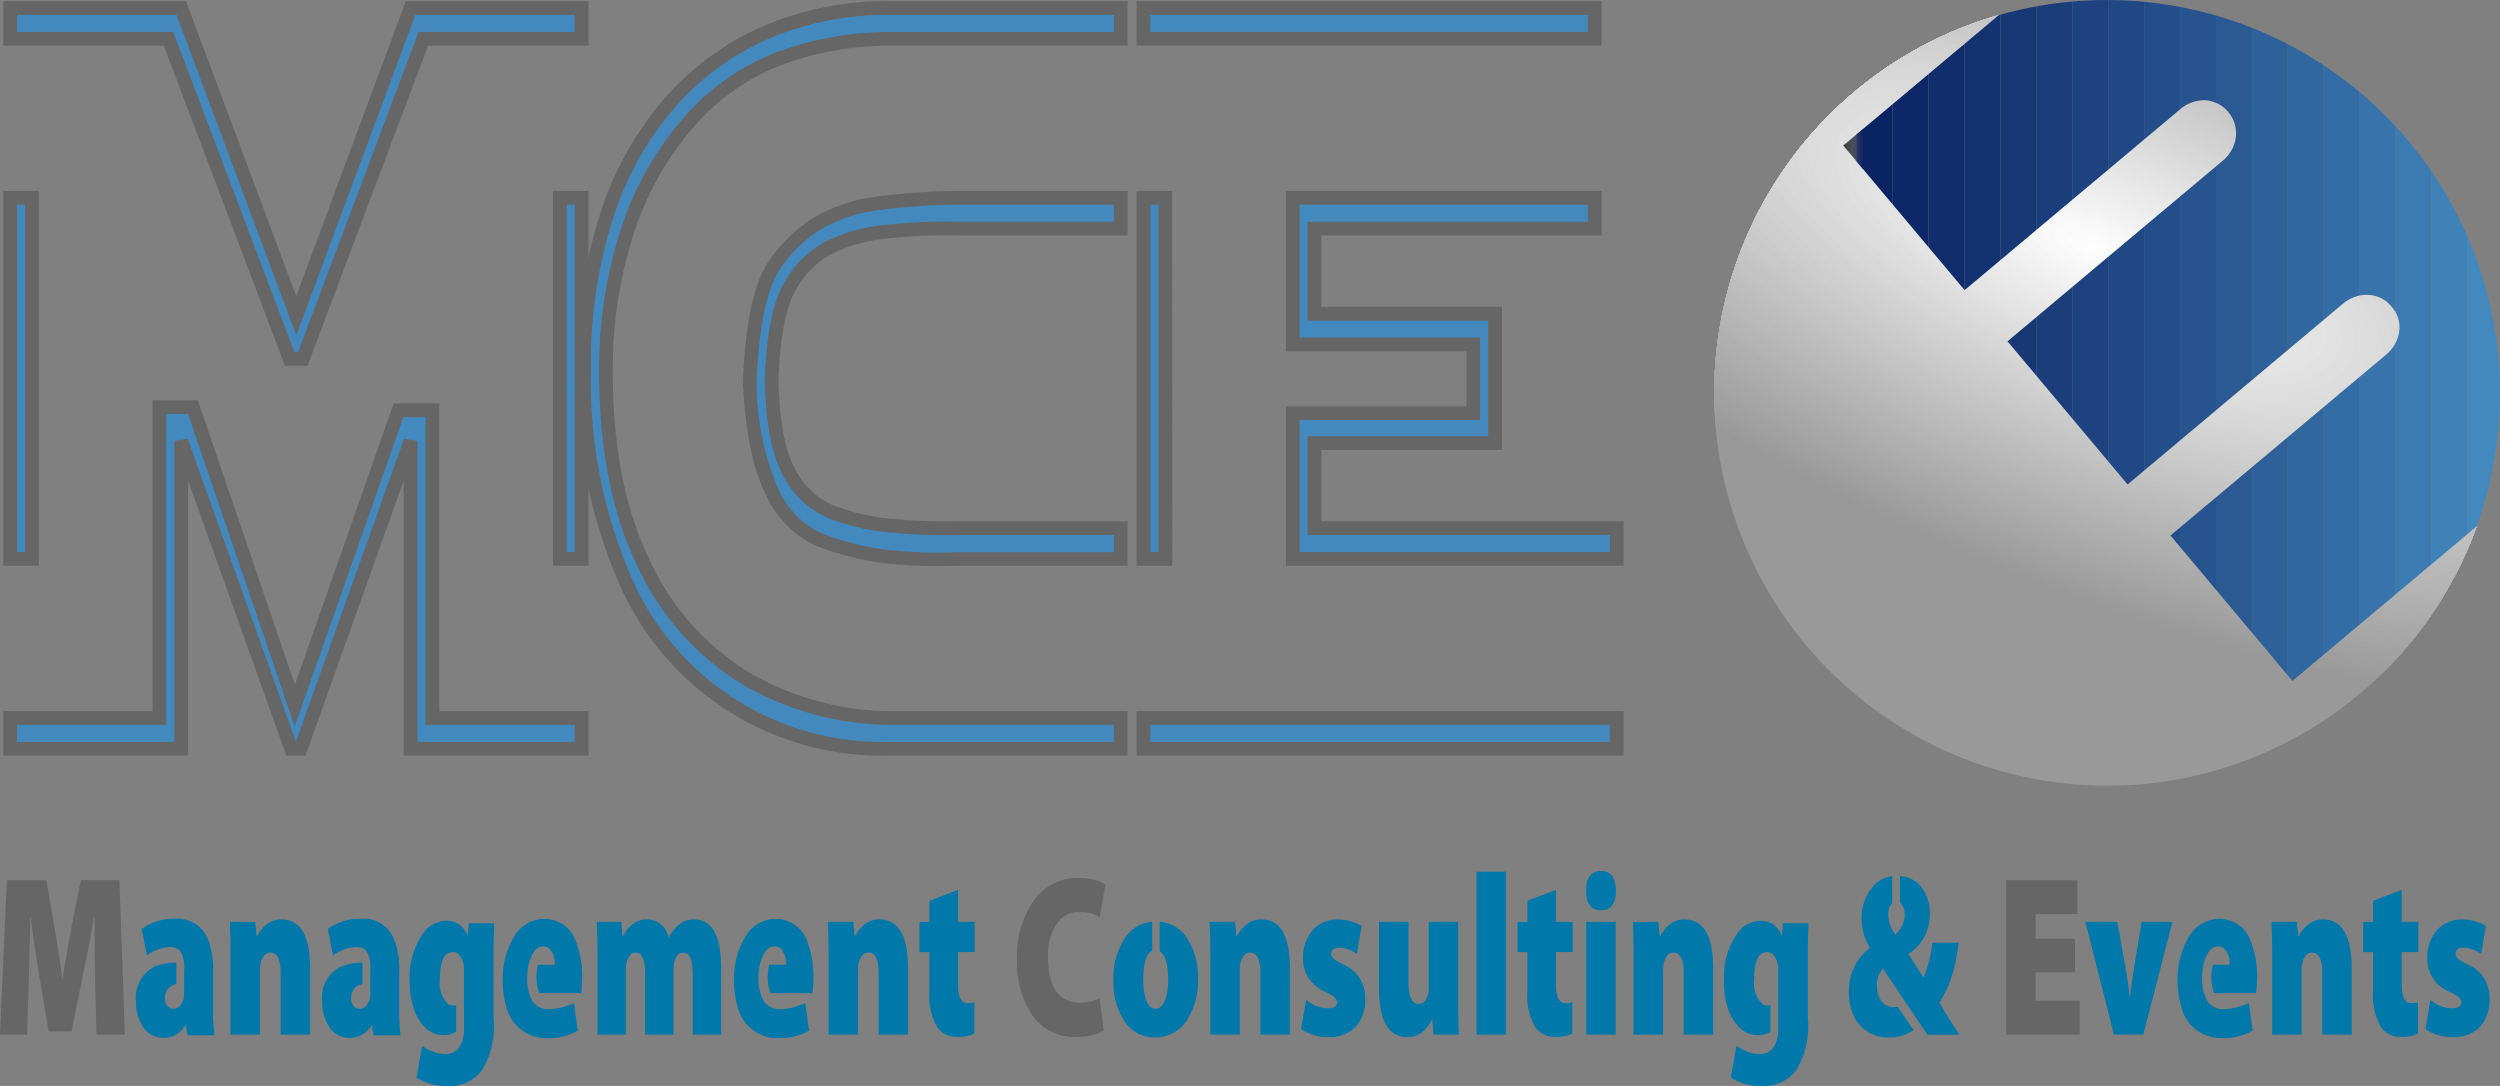 <svg xmlns="http://www.w3.org/2000/svg" xmlns:xlink="http://www.w3.org/1999/xlink" width="182.161" height="79.128" viewBox="0 0 182.161 79.128">
  <rect x="0" y="0" width="182.161" height="79.128" fill="#808080" stroke="none"/>
  <defs>
    <clipPath id="clip-path">
      <path id="Trazado_2390" data-name="Trazado 2390" d="M180.468,38.339A28.631,28.631,0,1,1,145.636,1.1l-11.327,9.5,8.841,10.535L158.79,8.018a2.708,2.708,0,0,1,1.9-.715,2.419,2.419,0,0,1,2.223,2.676,2.644,2.644,0,0,1-1,1.764L146.276,24.866l8.751,10.43,15.639-13.124a2.674,2.674,0,0,1,1.9-.687,2.3,2.3,0,0,1,1.7.862,2.271,2.271,0,0,1,.557,1.8,2.7,2.7,0,0,1-1.031,1.753L158.152,39.02l8.886,10.589Z" fill="none"/>
    </clipPath>
    <clipPath id="clip-path-3">
      <path id="Trazado_2449" data-name="Trazado 2449" d="M134.309,10.606l11.327-9.5a28.647,28.647,0,0,1,34.832,37.237l-13.43,11.27L158.152,39.02,173.792,25.9a2.7,2.7,0,0,0,1.031-1.753,2.271,2.271,0,0,0-.557-1.8,2.3,2.3,0,0,0-1.7-.862,2.674,2.674,0,0,0-1.9.687L155.027,35.3l-8.751-10.43,15.639-13.123a2.644,2.644,0,0,0,1-1.764A2.419,2.419,0,0,0,160.691,7.3a2.708,2.708,0,0,0-1.9.715L143.15,21.141Z" fill="none"/>
    </clipPath>
    <clipPath id="clip-path-4">
      <path id="Trazado_2393" data-name="Trazado 2393" d="M181.91-.25h.5V49.859h-.5V-.25Z" fill="none"/>
    </clipPath>
    <clipPath id="clip-path-5">
      <path id="Trazado_2412" data-name="Trazado 2412" d="M135.285-.25H182.41V49.859H135.285V-.25Z" fill="none"/>
    </clipPath>
    <clipPath id="clip-path-6">
      <path id="Trazado_2448" data-name="Trazado 2448" d="M134.059-.25h1.726V49.859h-1.726V-.25Z" fill="none"/>
    </clipPath>
  </defs>
  <g id="Ilustración_1" data-name="Ilustración 1" transform="translate(91.08 39.564)">
    <g id="Grupo_940" data-name="Grupo 940" transform="translate(-91.08 -39.564)">
      <g id="Grupo_907" data-name="Grupo 907" transform="translate(0 0)">
        <g id="Grupo_893" data-name="Grupo 893">
          <g id="Grupo_892" data-name="Grupo 892">
            <g id="Grupo_891" data-name="Grupo 891" clip-path="url(#clip-path)">
              <g id="Grupo_890" data-name="Grupo 890">
                <g id="Grupo_889" data-name="Grupo 889">
                  <g id="Grupo_888" data-name="Grupo 888" clip-path="url(#clip-path)">
                    <g id="Grupo_887" data-name="Grupo 887">
                      <path id="Trazado_2370" data-name="Trazado 2370" d="M124.874,1.1h55.594V57.29H124.874V1.1Z" fill="#999"/>
                      <ellipse id="Elipse_1174" data-name="Elipse 1174" cx="24.325" cy="65.304" rx="24.325" ry="65.304" transform="translate(83.038 14.676) rotate(-66.752)" fill="#999"/>
                      <ellipse id="Elipse_1175" data-name="Elipse 1175" cx="23.927" cy="64.234" rx="23.927" ry="64.234" transform="translate(84.178 14.737) rotate(-66.752)" fill="#9b9b9b"/>
                      <ellipse id="Elipse_1176" data-name="Elipse 1176" cx="23.528" cy="63.163" rx="23.528" ry="63.163" transform="translate(85.317 14.799) rotate(-66.752)" fill="#9c9c9c"/>
                      <ellipse id="Elipse_1177" data-name="Elipse 1177" cx="23.129" cy="62.092" rx="23.129" ry="62.092" transform="matrix(0.395, -0.919, 0.919, 0.395, 86.456, 14.831)" fill="#9e9e9e"/>
                      <ellipse id="Elipse_1178" data-name="Elipse 1178" cx="22.73" cy="61.022" rx="22.73" ry="61.022" transform="translate(87.595 14.892) rotate(-66.752)" fill="#a0a0a0"/>
                      <ellipse id="Elipse_1179" data-name="Elipse 1179" cx="22.332" cy="59.951" rx="22.332" ry="59.951" transform="translate(88.734 14.954) rotate(-66.752)" fill="#a1a1a1"/>
                      <ellipse id="Elipse_1180" data-name="Elipse 1180" cx="21.933" cy="58.881" rx="21.933" ry="58.881" transform="matrix(0.395, -0.919, 0.919, 0.395, 89.902, 15.015)" fill="#a3a3a3"/>
                      <ellipse id="Elipse_1181" data-name="Elipse 1181" cx="21.534" cy="57.81" rx="21.534" ry="57.81" transform="translate(91.041 15.077) rotate(-66.752)" fill="#a5a5a5"/>
                      <ellipse id="Elipse_1182" data-name="Elipse 1182" cx="21.135" cy="56.74" rx="21.135" ry="56.74" transform="matrix(0.395, -0.919, 0.919, 0.395, 92.152, 15.138)" fill="#a6a6a6"/>
                      <ellipse id="Elipse_1183" data-name="Elipse 1183" cx="20.736" cy="55.669" rx="20.736" ry="55.669" transform="matrix(0.395, -0.919, 0.919, 0.395, 93.291, 15.17)" fill="#a8a8a8"/>
                      <ellipse id="Elipse_1184" data-name="Elipse 1184" cx="20.338" cy="54.598" rx="20.338" ry="54.598" transform="matrix(0.395, -0.919, 0.919, 0.395, 94.43, 15.232)" fill="#aaa"/>
                      <ellipse id="Elipse_1185" data-name="Elipse 1185" cx="19.939" cy="53.528" rx="19.939" ry="53.528" transform="translate(95.598 15.293) rotate(-66.753)" fill="#ababab"/>
                      <ellipse id="Elipse_1186" data-name="Elipse 1186" cx="19.54" cy="52.457" rx="19.54" ry="52.457" transform="matrix(0.395, -0.919, 0.919, 0.395, 96.737, 15.355)" fill="#adadad"/>
                      <ellipse id="Elipse_1187" data-name="Elipse 1187" cx="19.141" cy="51.387" rx="19.141" ry="51.387" transform="translate(97.876 15.416) rotate(-66.752)" fill="#afafaf"/>
                      <path id="Trazado_2371" data-name="Trazado 2371" d="M106.877,5.853c-5.451-12.841,10.62-17.76,35.9-10.986S192.959,17.54,198.41,30.381s-10.62,17.76-35.9,10.986S112.328,18.694,106.877,5.853Z" fill="#b0b0b0"/>
                      <ellipse id="Elipse_1188" data-name="Elipse 1188" cx="18.344" cy="49.245" rx="18.344" ry="49.245" transform="translate(100.154 15.51) rotate(-66.753)" fill="#b2b2b2"/>
                      <ellipse id="Elipse_1189" data-name="Elipse 1189" cx="17.945" cy="48.175" rx="17.945" ry="48.175" transform="matrix(0.395, -0.919, 0.919, 0.395, 101.294, 15.571)" fill="#b4b4b4"/>
                      <ellipse id="Elipse_1190" data-name="Elipse 1190" cx="17.546" cy="47.105" rx="17.546" ry="47.105" transform="matrix(0.395, -0.919, 0.919, 0.395, 102.433, 15.632)" fill="#b5b5b5"/>
                      <ellipse id="Elipse_1191" data-name="Elipse 1191" cx="17.147" cy="46.034" rx="17.147" ry="46.034" transform="translate(103.572 15.694) rotate(-66.752)" fill="#b7b7b7"/>
                      <ellipse id="Elipse_1192" data-name="Elipse 1192" cx="16.748" cy="44.963" rx="16.748" ry="44.963" transform="matrix(0.395, -0.919, 0.919, 0.395, 104.711, 15.755)" fill="#b9b9b9"/>
                      <ellipse id="Elipse_1193" data-name="Elipse 1193" cx="16.35" cy="43.893" rx="16.35" ry="43.893" transform="translate(105.85 15.787) rotate(-66.753)" fill="#bababa"/>
                      <ellipse id="Elipse_1194" data-name="Elipse 1194" cx="15.951" cy="42.822" rx="15.951" ry="42.822" transform="translate(107.018 15.849) rotate(-66.753)" fill="#bcbcbc"/>
                      <ellipse id="Elipse_1195" data-name="Elipse 1195" cx="15.552" cy="41.752" rx="15.552" ry="41.752" transform="translate(108.157 15.91) rotate(-66.753)" fill="#bebebe"/>
                      <ellipse id="Elipse_1196" data-name="Elipse 1196" cx="15.153" cy="40.681" rx="15.153" ry="40.681" transform="translate(109.296 15.972) rotate(-66.753)" fill="#bfbfbf"/>
                      <ellipse id="Elipse_1197" data-name="Elipse 1197" cx="14.754" cy="39.611" rx="14.754" ry="39.611" transform="matrix(0.395, -0.919, 0.919, 0.395, 110.407, 16.033)" fill="#c1c1c1"/>
                      <ellipse id="Elipse_1198" data-name="Elipse 1198" cx="14.356" cy="38.54" rx="14.356" ry="38.54" transform="translate(111.546 16.094) rotate(-66.752)" fill="#c3c3c3"/>
                      <ellipse id="Elipse_1199" data-name="Elipse 1199" cx="13.957" cy="37.47" rx="13.957" ry="37.47" transform="translate(112.714 16.127) rotate(-66.753)" fill="#c4c4c4"/>
                      <path id="Trazado_2372" data-name="Trazado 2372" d="M119.541,9.226C115.6-.063,127.223-3.622,145.508,1.278s36.305,16.4,40.248,25.691-7.682,12.847-25.967,7.948S123.484,18.515,119.541,9.226Z" fill="#c6c6c6"/>
                      <ellipse id="Elipse_1200" data-name="Elipse 1200" cx="13.159" cy="35.328" rx="13.159" ry="35.328" transform="translate(114.992 16.25) rotate(-66.752)" fill="#c8c8c8"/>
                      <ellipse id="Elipse_1201" data-name="Elipse 1201" cx="12.761" cy="34.258" rx="12.761" ry="34.258" transform="translate(116.131 16.311) rotate(-66.752)" fill="#c9c9c9"/>
                      <ellipse id="Elipse_1202" data-name="Elipse 1202" cx="12.362" cy="33.187" rx="12.362" ry="33.187" transform="translate(117.27 16.373) rotate(-66.752)" fill="#cbcbcb"/>
                      <path id="Trazado_2373" data-name="Trazado 2373" d="M123.429,10.291c-3.48-8.2,6.778-11.336,22.912-7.013s32.034,14.473,35.514,22.669-6.779,11.336-22.913,7.012S126.908,18.487,123.429,10.291Z" fill="#cdcdcd"/>
                      <ellipse id="Elipse_1203" data-name="Elipse 1203" cx="11.564" cy="31.046" rx="11.564" ry="31.046" transform="translate(119.549 16.466) rotate(-66.753)" fill="#cecece"/>
                      <ellipse id="Elipse_1204" data-name="Elipse 1204" cx="11.166" cy="29.976" rx="11.166" ry="29.976" transform="matrix(0.395, -0.919, 0.919, 0.395, 120.688, 16.527)" fill="#d0d0d0"/>
                      <ellipse id="Elipse_1205" data-name="Elipse 1205" cx="10.767" cy="28.905" rx="10.767" ry="28.905" transform="translate(121.827 16.589) rotate(-66.752)" fill="#d2d2d2"/>
                      <ellipse id="Elipse_1206" data-name="Elipse 1206" cx="10.368" cy="27.834" rx="10.368" ry="27.834" transform="matrix(0.395, -0.919, 0.919, 0.395, 122.966, 16.65)" fill="#d3d3d3"/>
                      <ellipse id="Elipse_1207" data-name="Elipse 1207" cx="9.969" cy="26.764" rx="9.969" ry="26.764" transform="translate(124.135 16.712) rotate(-66.752)" fill="#d5d5d5"/>
                      <ellipse id="Elipse_1208" data-name="Elipse 1208" cx="9.57" cy="25.693" rx="9.57" ry="25.693" transform="translate(125.273 16.773) rotate(-66.752)" fill="#d7d7d7"/>
                      <ellipse id="Elipse_1209" data-name="Elipse 1209" cx="9.172" cy="24.623" rx="9.172" ry="24.623" transform="translate(126.412 16.805) rotate(-66.753)" fill="#d8d8d8"/>
                      <ellipse id="Elipse_1210" data-name="Elipse 1210" cx="8.773" cy="23.552" rx="8.773" ry="23.552" transform="matrix(0.395, -0.919, 0.919, 0.395, 127.523, 16.867)" fill="#dadada"/>
                      <path id="Trazado_2374" data-name="Trazado 2374" d="M132.175,12.628c-2.436-5.737,4.745-7.935,16.038-4.909s22.424,10.131,24.859,15.868-4.744,7.935-16.038,4.909S134.611,18.365,132.175,12.628Z" fill="#dcdcdc"/>
                      <ellipse id="Elipse_1211" data-name="Elipse 1211" cx="7.975" cy="21.411" rx="7.975" ry="21.411" transform="translate(129.831 16.99) rotate(-66.752)" fill="#ddd"/>
                      <path id="Trazado_2375" data-name="Trazado 2375" d="M134.148,13.161c-2.2-5.191,4.293-7.18,14.511-4.441s20.288,9.165,22.492,14.356-4.294,7.179-14.512,4.441S136.351,18.351,134.148,13.161Z" fill="#dfdfdf"/>
                      <path id="Trazado_2376" data-name="Trazado 2376" d="M135.119,13.427c-2.088-4.918,4.067-6.8,13.748-4.207s19.22,8.683,21.307,13.6-4.067,6.8-13.747,4.207S137.207,18.344,135.119,13.427Z" fill="#e1e1e1"/>
                      <ellipse id="Elipse_1212" data-name="Elipse 1212" cx="6.779" cy="18.199" rx="6.779" ry="18.199" transform="translate(133.247 17.145) rotate(-66.753)" fill="#e3e3e3"/>
                      <path id="Trazado_2377" data-name="Trazado 2377" d="M137.062,13.93c-1.855-4.371,3.616-6.046,12.22-3.74s17.085,7.718,18.94,12.09-3.615,6.045-12.22,3.739S138.918,18.3,137.062,13.93Z" fill="#e4e4e4"/>
                      <path id="Trazado_2378" data-name="Trazado 2378" d="M138.036,14.2c-1.74-4.1,3.389-5.668,11.456-3.506s16.017,7.236,17.757,11.334-3.389,5.668-11.456,3.506S139.776,18.294,138.036,14.2Z" fill="#e6e6e6"/>
                      <ellipse id="Elipse_1213" data-name="Elipse 1213" cx="5.582" cy="14.988" rx="5.582" ry="14.988" transform="matrix(0.395, -0.919, 0.919, 0.395, 136.666, 17.329)" fill="#e8e8e8"/>
                      <path id="Trazado_2379" data-name="Trazado 2379" d="M139.979,14.728c-1.508-3.551,2.937-4.911,9.928-3.038s13.882,6.272,15.39,9.823-2.938,4.912-9.929,3.038S141.487,18.28,139.979,14.728Z" fill="#e9e9e9"/>
                      <ellipse id="Elipse_1214" data-name="Elipse 1214" cx="4.785" cy="12.847" rx="4.785" ry="12.847" transform="matrix(0.395, -0.919, 0.919, 0.395, 138.943, 17.452)" fill="#ebebeb"/>
                      <path id="Trazado_2380" data-name="Trazado 2380" d="M141.922,15.232c-1.276-3.006,2.485-4.157,8.4-2.571s11.746,5.306,13.021,8.311-2.485,4.156-8.4,2.571S143.2,18.237,141.922,15.232Z" fill="#ececec"/>
                      <ellipse id="Elipse_1215" data-name="Elipse 1215" cx="3.987" cy="10.706" rx="3.987" ry="10.706" transform="translate(141.251 17.545) rotate(-66.753)" fill="#eee"/>
                      <path id="Trazado_2381" data-name="Trazado 2381" d="M143.9,15.764c-1.044-2.459,2.034-3.4,6.874-2.1s9.61,4.341,10.654,6.8-2.034,3.4-6.874,2.1S144.939,18.223,143.9,15.764Z" fill="#f0f0f0"/>
                      <ellipse id="Elipse_1216" data-name="Elipse 1216" cx="3.19" cy="8.564" rx="3.19" ry="8.564" transform="matrix(0.395, -0.919, 0.919, 0.395, 143.529, 17.668)" fill="#f1f1f1"/>
                      <path id="Trazado_2382" data-name="Trazado 2382" d="M145.81,16.3c-.812-1.912,1.582-2.644,5.346-1.635s7.474,3.377,8.287,5.289-1.582,2.645-5.346,1.636S146.622,18.209,145.81,16.3Z" fill="#f3f3f3"/>
                      <path id="Trazado_2383" data-name="Trazado 2383" d="M146.782,16.563c-.7-1.639,1.355-2.267,4.582-1.4s6.406,2.895,7.1,4.534-1.355,2.266-4.582,1.4S147.478,18.2,146.782,16.563Z" fill="#f5f5f5"/>
                      <path id="Trazado_2384" data-name="Trazado 2384" d="M147.783,16.8c-.58-1.366,1.13-1.889,3.819-1.169s5.339,2.412,5.919,3.778-1.13,1.889-3.819,1.168S148.363,18.165,147.783,16.8Z" fill="#f7f7f7"/>
                      <path id="Trazado_2385" data-name="Trazado 2385" d="M148.755,17.066c-.464-1.093.9-1.511,3.054-.935s4.272,1.93,4.736,3.022-.9,1.511-3.055.935S149.219,18.158,148.755,17.066Z" fill="#f8f8f8"/>
                      <path id="Trazado_2386" data-name="Trazado 2386" d="M149.726,17.332c-.348-.819.678-1.133,2.291-.7s3.2,1.448,3.552,2.267-.678,1.133-2.291.7S150.074,18.151,149.726,17.332Z" fill="#fafafa"/>
                      <path id="Trazado_2387" data-name="Trazado 2387" d="M150.7,17.6c-.232-.546.452-.755,1.527-.467a3.959,3.959,0,0,1,2.367,1.511c.232.547-.451.756-1.527.467A3.957,3.957,0,0,1,150.7,17.6Z" fill="#fcfcfc"/>
                      <path id="Trazado_2388" data-name="Trazado 2388" d="M151.67,17.864c-.116-.273.225-.377.763-.233a1.98,1.98,0,0,1,1.183.756c.116.273-.225.377-.763.233A1.976,1.976,0,0,1,151.67,17.864Z" fill="#fdfdfd"/>
                    </g>
                  </g>
                </g>
              </g>
            </g>
          </g>
        </g>
        <g id="Grupo_906" data-name="Grupo 906">
          <g id="Grupo_905" data-name="Grupo 905">
            <g id="Grupo_904" data-name="Grupo 904" clip-path="url(#clip-path-3)">
              <g id="Grupo_903" data-name="Grupo 903">
                <g id="Grupo_896" data-name="Grupo 896">
                  <g id="Grupo_895" data-name="Grupo 895" clip-path="url(#clip-path-4)">
                    <g id="Grupo_894" data-name="Grupo 894">
                      <path id="Trazado_2391" data-name="Trazado 2391" d="M181.91-.25h.25V49.859h-.25V-.25Z" fill="#4389be"/>
                      <path id="Trazado_2392" data-name="Trazado 2392" d="M182.16-.25h.25V49.859h-.25V-.25Z" fill="#4389be"/>
                    </g>
                  </g>
                </g>
                <g id="Grupo_899" data-name="Grupo 899">
                  <g id="Grupo_898" data-name="Grupo 898" clip-path="url(#clip-path-5)">
                    <g id="Grupo_897" data-name="Grupo 897">
                      <path id="Trazado_2394" data-name="Trazado 2394" d="M135.285-.25H137.9V49.859h-2.618V-.25Z" fill="#0a2363"/>
                      <path id="Trazado_2395" data-name="Trazado 2395" d="M137.9-.25h2.618V49.859H137.9V-.25Z" fill="#0e2867"/>
                      <path id="Trazado_2396" data-name="Trazado 2396" d="M140.521-.25h2.618V49.859h-2.618V-.25Z" fill="#122d6c"/>
                      <path id="Trazado_2397" data-name="Trazado 2397" d="M143.139-.25h2.618V49.859h-2.618V-.25Z" fill="#153270"/>
                      <path id="Trazado_2398" data-name="Trazado 2398" d="M145.758-.25h2.618V49.859h-2.618V-.25Z" fill="#183775"/>
                      <path id="Trazado_2399" data-name="Trazado 2399" d="M148.376-.25h2.618V49.859h-2.618V-.25Z" fill="#1b3d7a"/>
                      <path id="Trazado_2400" data-name="Trazado 2400" d="M150.994-.25h2.618V49.859h-2.618V-.25Z" fill="#1d427f"/>
                      <path id="Trazado_2401" data-name="Trazado 2401" d="M153.612-.25h2.618V49.859h-2.618V-.25Z" fill="#204884"/>
                      <path id="Trazado_2402" data-name="Trazado 2402" d="M156.23-.25h2.618V49.859H156.23V-.25Z" fill="#244e89"/>
                      <path id="Trazado_2403" data-name="Trazado 2403" d="M158.848-.25h2.618V49.859h-2.618V-.25Z" fill="#27548e"/>
                      <path id="Trazado_2404" data-name="Trazado 2404" d="M161.466-.25h2.618V49.859h-2.618V-.25Z" fill="#2b5a93"/>
                      <path id="Trazado_2405" data-name="Trazado 2405" d="M164.084-.25H166.7V49.859h-2.618V-.25Z" fill="#2e6099"/>
                      <path id="Trazado_2406" data-name="Trazado 2406" d="M166.7-.25h2.618V49.859H166.7V-.25Z" fill="#31679f"/>
                      <path id="Trazado_2407" data-name="Trazado 2407" d="M169.32-.25h2.618V49.859H169.32V-.25Z" fill="#346da5"/>
                      <path id="Trazado_2408" data-name="Trazado 2408" d="M171.938-.25h2.618V49.859h-2.618V-.25Z" fill="#3874ab"/>
                      <path id="Trazado_2409" data-name="Trazado 2409" d="M174.556-.25h2.618V49.859h-2.618V-.25Z" fill="#3b7bb1"/>
                      <path id="Trazado_2410" data-name="Trazado 2410" d="M177.174-.25h2.618V49.859h-2.618V-.25Z" fill="#3f82b7"/>
                      <path id="Trazado_2411" data-name="Trazado 2411" d="M179.792-.25h2.618V49.859h-2.618V-.25Z" fill="#4389be"/>
                    </g>
                  </g>
                </g>
                <g id="Grupo_902" data-name="Grupo 902">
                  <g id="Grupo_901" data-name="Grupo 901" clip-path="url(#clip-path-6)">
                    <g id="Grupo_900" data-name="Grupo 900">
                      <path id="Trazado_2413" data-name="Trazado 2413" d="M134.059-.25h.049V49.859h-.049V-.25Z"/>
                      <path id="Trazado_2414" data-name="Trazado 2414" d="M134.109-.25h.049V49.859h-.049V-.25Z" fill="#0b0b0b"/>
                      <path id="Trazado_2415" data-name="Trazado 2415" d="M134.158-.25h.049V49.859h-.049V-.25Z" fill="#101011"/>
                      <path id="Trazado_2416" data-name="Trazado 2416" d="M134.207-.25h.049V49.859h-.049V-.25Z" fill="#141414"/>
                      <path id="Trazado_2417" data-name="Trazado 2417" d="M134.257-.25h.049V49.859h-.049V-.25Z" fill="#181818"/>
                      <path id="Trazado_2418" data-name="Trazado 2418" d="M134.306-.25h.049V49.859h-.049V-.25Z" fill="#1c1c1d"/>
                      <path id="Trazado_2419" data-name="Trazado 2419" d="M134.355-.25h.049V49.859h-.049V-.25Z" fill="#212022"/>
                      <path id="Trazado_2420" data-name="Trazado 2420" d="M134.4-.25h.049V49.859H134.4V-.25Z" fill="#252528"/>
                      <path id="Trazado_2421" data-name="Trazado 2421" d="M134.454-.25h.049V49.859h-.049V-.25Z" fill="#29292c"/>
                      <path id="Trazado_2422" data-name="Trazado 2422" d="M134.5-.25h.049V49.859H134.5V-.25Z" fill="#2c2c30"/>
                      <path id="Trazado_2423" data-name="Trazado 2423" d="M134.553-.25h.049V49.859h-.049V-.25Z" fill="#2f2f34"/>
                      <path id="Trazado_2424" data-name="Trazado 2424" d="M134.6-.25h.049V49.859H134.6V-.25Z" fill="#323239"/>
                      <path id="Trazado_2425" data-name="Trazado 2425" d="M134.651-.25h.049V49.859h-.049V-.25Z" fill="#35343c"/>
                      <path id="Trazado_2426" data-name="Trazado 2426" d="M134.7-.25h.049V49.859H134.7V-.25Z" fill="#36363f"/>
                      <path id="Trazado_2427" data-name="Trazado 2427" d="M134.75-.25h.049V49.859h-.049V-.25Z" fill="#383843"/>
                      <path id="Trazado_2428" data-name="Trazado 2428" d="M134.8-.25h.049V49.859H134.8V-.25Z" fill="#393946"/>
                      <path id="Trazado_2429" data-name="Trazado 2429" d="M134.848-.25h.049V49.859h-.049V-.25Z" fill="#3a3a49"/>
                      <path id="Trazado_2430" data-name="Trazado 2430" d="M134.9-.25h.049V49.859H134.9V-.25Z" fill="#3a3b4b"/>
                      <path id="Trazado_2431" data-name="Trazado 2431" d="M134.947-.25H135V49.859h-.049V-.25Z" fill="#3a3b4e"/>
                      <path id="Trazado_2432" data-name="Trazado 2432" d="M135-.25h.049V49.859H135V-.25Z" fill="#3a3b50"/>
                      <path id="Trazado_2433" data-name="Trazado 2433" d="M135.046-.25h.049V49.859h-.049V-.25Z" fill="#393b52"/>
                      <path id="Trazado_2434" data-name="Trazado 2434" d="M135.095-.25h.049V49.859h-.049V-.25Z" fill="#383b54"/>
                      <path id="Trazado_2435" data-name="Trazado 2435" d="M135.144-.25h.049V49.859h-.049V-.25Z" fill="#373a56"/>
                      <path id="Trazado_2436" data-name="Trazado 2436" d="M135.193-.25h.049V49.859h-.049V-.25Z" fill="#353958"/>
                      <path id="Trazado_2437" data-name="Trazado 2437" d="M135.243-.25h.049V49.859h-.049V-.25Z" fill="#333859"/>
                      <path id="Trazado_2438" data-name="Trazado 2438" d="M135.292-.25h.049V49.859h-.049V-.25Z" fill="#30375b"/>
                      <path id="Trazado_2439" data-name="Trazado 2439" d="M135.341-.25h.049V49.859h-.049V-.25Z" fill="#2e355c"/>
                      <path id="Trazado_2440" data-name="Trazado 2440" d="M135.391-.25h.049V49.859h-.049V-.25Z" fill="#2a345e"/>
                      <path id="Trazado_2441" data-name="Trazado 2441" d="M135.44-.25h.049V49.859h-.049V-.25Z" fill="#27325f"/>
                      <path id="Trazado_2442" data-name="Trazado 2442" d="M135.489-.25h.049V49.859h-.049V-.25Z" fill="#233060"/>
                      <path id="Trazado_2443" data-name="Trazado 2443" d="M135.539-.25h.049V49.859h-.049V-.25Z" fill="#1f2e60"/>
                      <path id="Trazado_2444" data-name="Trazado 2444" d="M135.588-.25h.049V49.859h-.049V-.25Z" fill="#1a2b61"/>
                      <path id="Trazado_2445" data-name="Trazado 2445" d="M135.637-.25h.049V49.859h-.049V-.25Z" fill="#162962"/>
                      <path id="Trazado_2446" data-name="Trazado 2446" d="M135.686-.25h.049V49.859h-.049V-.25Z" fill="#112662"/>
                      <path id="Trazado_2447" data-name="Trazado 2447" d="M135.736-.25h.049V49.859h-.049V-.25Z" fill="#0a2363"/>
                    </g>
                  </g>
                </g>
              </g>
            </g>
          </g>
        </g>
      </g>
      <g id="Grupo_911" data-name="Grupo 911" transform="translate(0 0)">
        <g id="Grupo_908" data-name="Grupo 908">
          <path id="Trazado_2450" data-name="Trazado 2450" d="M.74.584H13.206L21.587,23.01,29.915.584H42.381V2.827H30.843L22.064,26.15h-.955L12.277,2.827H.74Zm41.641,51.73v2.243H29.915V32.13l-8.01,22.427h-.69L13.206,32.13V54.557H.74V52.314H11.615V29.663h2.44l7.426,21.754L29.04,29.888h2.466V52.314Zm0-37.9V40.727H40.789V14.413Zm-40.05,0V40.727H.74V14.413Z" fill="#4389be" fill-rule="evenodd"/>
          <path id="Trazado_2451" data-name="Trazado 2451" d="M42.881,55.057H29.415V35.017l-7.157,20.04H20.863l-7.157-20.04v20.04H.24V51.814H11.114V29.163h3.3l7.075,20.726,7.2-20.5h3.321V51.814H42.881Zm-12.466-1H41.881V52.814H31.006V30.388H29.394l-7.92,22.557L13.7,30.163H12.114V52.814H1.24v1.243H12.706V32.13l.97-.167L21.56,54.036l7.884-22.073.971.167Zm12.466-12.83H40.289V13.913h2.592Zm-1.592-1h.592V14.913h-.592Zm-38.458,1H.24V13.913H2.831Zm-1.591-1h.591V14.913H1.24ZM22.41,26.65H20.764L11.932,3.327H.24V.084H13.552l8.034,21.494L29.567.084H42.881V3.327H31.189Zm-.956-1h.264L30.5,2.327H41.881V1.084H30.262L21.589,24.442,12.859,1.084H1.24V2.327H12.623Z" fill="#666"/>
        </g>
        <g id="Grupo_909" data-name="Grupo 909">
          <path id="Trazado_2452" data-name="Trazado 2452" d="M81.658,2.827H64.683a23.158,23.158,0,0,0-7.956,1.457,16.611,16.611,0,0,0-6.392,4.448,22.678,22.678,0,0,0-4.429,7.551,32.135,32.135,0,0,0-1.751,10.5Q44.1,35.271,46.86,40.951A19.219,19.219,0,0,0,54.286,49.4a21.129,21.129,0,0,0,10.4,2.915H81.658v2.243H64.683A20.376,20.376,0,0,1,45.468,42.073a36.1,36.1,0,0,1-2.9-15.288A34.4,34.4,0,0,1,44.3,15.442a23.183,23.183,0,0,1,4.813-8.3A19.765,19.765,0,0,1,56.183,2.21a22.315,22.315,0,0,1,8.5-1.626H81.658Zm0,11.586v2.243H69.669a38.283,38.283,0,0,0-5.967.336,11.878,11.878,0,0,0-3.448,1.122,7,7,0,0,0-2.679,2.728q-1.167,1.944-1.353,6.877.134,4.785,1.354,6.841a6.056,6.056,0,0,0,2.97,2.729,16.473,16.473,0,0,0,3.607.934,42.977,42.977,0,0,0,5.516.261H81.658v2.243H69.669a33.758,33.758,0,0,1-5.728-.262,21.1,21.1,0,0,1-4.191-1.121,6.825,6.825,0,0,1-3.474-3.476q-1.406-2.691-1.645-8.149.292-6.279,1.8-8.409a10.3,10.3,0,0,1,3.236-3.1A11.686,11.686,0,0,1,63.5,14.881a47.916,47.916,0,0,1,6.166-.468Z" fill="#4389be" fill-rule="evenodd"/>
          <path id="Trazado_2453" data-name="Trazado 2453" d="M82.157,55.057H64.683A20.877,20.877,0,0,1,45.014,42.284a36.767,36.767,0,0,1-2.95-15.5,35.038,35.038,0,0,1,1.765-11.508A23.766,23.766,0,0,1,48.748,6.8a20.326,20.326,0,0,1,7.246-5.056A22.908,22.908,0,0,1,64.683.084H82.157V3.327H64.683A22.778,22.778,0,0,0,56.9,4.751a16.2,16.2,0,0,0-6.2,4.318,22.3,22.3,0,0,0-4.33,7.385,31.8,31.8,0,0,0-1.72,10.34c-.035,5.547.858,10.239,2.655,13.939a18.806,18.806,0,0,0,7.231,8.235A20.723,20.723,0,0,0,64.7,51.814H82.157ZM64.683,1.084a21.933,21.933,0,0,0-8.312,1.589,19.368,19.368,0,0,0-6.89,4.811,22.8,22.8,0,0,0-4.708,8.122,34.07,34.07,0,0,0-1.709,11.179,35.79,35.79,0,0,0,2.857,15.077A19.881,19.881,0,0,0,64.683,54.057H81.157V52.814H64.683a21.724,21.724,0,0,1-10.652-2.985A19.805,19.805,0,0,1,46.41,41.17c-1.864-3.84-2.791-8.68-2.755-14.388A32.835,32.835,0,0,1,45.436,16.11,23.312,23.312,0,0,1,49.965,8.4a17.193,17.193,0,0,1,6.582-4.579,23.809,23.809,0,0,1,8.128-1.49H81.157V1.084ZM68.411,41.24a30.146,30.146,0,0,1-4.549-.281,21.676,21.676,0,0,1-4.289-1.148A7.329,7.329,0,0,1,55.832,36.1c-.966-1.851-1.538-4.663-1.7-8.359.2-4.368.82-7.206,1.9-8.721a10.839,10.839,0,0,1,3.4-3.248,12.259,12.259,0,0,1,3.995-1.384,48.835,48.835,0,0,1,6.236-.475h12.5v3.243H69.67a38.044,38.044,0,0,0-5.882.329,11.42,11.42,0,0,0-3.3,1.073A6.544,6.544,0,0,0,58,21.1c-.73,1.217-1.162,3.45-1.282,6.639.086,3.056.518,5.276,1.284,6.567a5.6,5.6,0,0,0,2.72,2.517,16.007,16.007,0,0,0,3.5.906,42.7,42.7,0,0,0,5.447.256H82.157v3.243H69.67Q69.019,41.24,68.411,41.24ZM69.67,14.913a47.66,47.66,0,0,0-6.084.461,11.267,11.267,0,0,0-3.67,1.269A9.88,9.88,0,0,0,56.842,19.6c-.947,1.335-1.522,4.075-1.711,8.143a19.778,19.778,0,0,0,1.588,7.9,6.385,6.385,0,0,0,3.208,3.24,20.791,20.791,0,0,0,4.092,1.1,33.341,33.341,0,0,0,5.64.255h11.5V38.984H69.67a43.512,43.512,0,0,1-5.587-.266,17,17,0,0,1-3.716-.963,6.569,6.569,0,0,1-3.222-2.94c-.865-1.459-1.33-3.775-1.423-7.082.129-3.439.6-5.767,1.425-7.148a7.507,7.507,0,0,1,2.877-2.915,12.416,12.416,0,0,1,3.592-1.17,38.9,38.9,0,0,1,6.054-.344H81.157V14.913Z" fill="#666"/>
        </g>
        <g id="Grupo_910" data-name="Grupo 910">
          <path id="Trazado_2454" data-name="Trazado 2454" d="M83.316,2.827V.584H116.2V2.827Zm1.591,37.9H83.316V14.413h1.591Zm31.3-26.314v2.243H95.782v6.2h13.155V32.28H95.782v6.2h22.013v2.243h-23.6V30.112h13.155V25.1H94.191V14.413Zm1.591,37.9v2.243H83.316V52.314Z" fill="#4389be" fill-rule="evenodd"/>
          <path id="Trazado_2455" data-name="Trazado 2455" d="M118.3,55.057H82.816V51.814H118.3Zm-34.48-1H117.3V52.814H83.816Zm34.48-12.83h-24.6V29.611h13.155V25.6H93.691V13.913H116.7v3.243H96.282v5.2h13.155V32.78H96.282v5.2H118.3Zm-23.6-1h22.6V38.984H95.282v-7.2h13.155V23.361H95.282v-7.2H115.7V14.913H94.691V24.6h13.155v6.007H94.691Zm-9.284,1H82.816V13.913h2.591Zm-1.591-1h.591V14.913h-.591ZM116.7,3.327H82.816V.084H116.7Zm-32.888-1H115.7V1.084H83.816Z" fill="#666"/>
        </g>
      </g>
      <g id="Grupo_939" data-name="Grupo 939" transform="translate(0 0)">
        <g id="Grupo_912" data-name="Grupo 912">
          <path id="Trazado_2456" data-name="Trazado 2456" d="M6.932,71.348q-.024-.919-.036-2.088-.01-1.052-.011-2.437H6.849q-.177,1.035-.415,2.3-.213,1.084-.426,2.1l-.794,3.924H3.543l-.664-3.924q-.153-.869-.331-2.087-.167-1.119-.308-2.321H2.216L2.1,71.348l-.13,4.04H0L.5,64.134H3.377L3.9,67.173q.177.969.331,2,.178,1.119.3,2.1h.036l.356-2.137q.213-1.219.367-2l.6-3.006H8.7l.4,11.254H7.027Z" fill="#666" fill-rule="evenodd"/>
        </g>
        <g id="Grupo_913" data-name="Grupo 913">
          <path id="Trazado_2457" data-name="Trazado 2457" d="M12.709,66.94h.154a2.332,2.332,0,0,1,1.967.935,2.971,2.971,0,0,1,.474,1,6.67,6.67,0,0,1,.225,2.021v2.755a13.42,13.42,0,0,0,.095,1.77l-.012.016H13.669a4.314,4.314,0,0,1-.119-.718H13.5a1.81,1.81,0,0,1-1.6.9h-.059a1.738,1.738,0,0,1-1.54-1,3.155,3.155,0,0,1-.391-1.536v-.133a2.5,2.5,0,0,1,1.4-2.538,4.226,4.226,0,0,1,1.528-.268h.012v1.537a1.235,1.235,0,0,1-.3.116.969.969,0,0,0-.521.919.734.734,0,0,0,.414.768l.166.017h.048q.474,0,.734-.735c.016-.145.024-.395.024-.752V70.73a2.449,2.449,0,0,0-.213-1.319.827.827,0,0,0-.771-.4H12.33a3.054,3.054,0,0,0-1.623.6q-.012-.033-.38-1.92A4,4,0,0,1,12.709,66.94Z" fill="#0078aa" fill-rule="evenodd"/>
        </g>
        <g id="Grupo_914" data-name="Grupo 914">
          <path id="Trazado_2458" data-name="Trazado 2458" d="M16.8,69.978c0-.5,0-1.013-.012-1.536l-.035-1.269H18.6l.095,1.052h.036a2.567,2.567,0,0,1,.225-.384,3.1,3.1,0,0,1,.367-.4,1.735,1.735,0,0,1,1.161-.45q2.11,0,2.11,3.556v4.842H20.45V70.913q0-1.5-.747-1.5a.588.588,0,0,0-.474.234,1.722,1.722,0,0,0-.225.484,2.18,2.18,0,0,0-.059.6v4.658H16.8Z" fill="#0078aa" fill-rule="evenodd"/>
        </g>
        <g id="Grupo_915" data-name="Grupo 915">
          <path id="Trazado_2459" data-name="Trazado 2459" d="M26.27,66.94h.154a2.331,2.331,0,0,1,1.967.935,2.971,2.971,0,0,1,.474,1A6.67,6.67,0,0,1,29.09,70.9v2.755a13.42,13.42,0,0,0,.095,1.77l-.012.016H27.23a4.314,4.314,0,0,1-.119-.718h-.047a1.81,1.81,0,0,1-1.6.9h-.059a1.738,1.738,0,0,1-1.54-1,3.155,3.155,0,0,1-.391-1.536v-.133a2.5,2.5,0,0,1,1.4-2.538,4.226,4.226,0,0,1,1.528-.268h.012v1.537a1.235,1.235,0,0,1-.3.116.97.97,0,0,0-.521.919.734.734,0,0,0,.414.768l.166.017h.048q.474,0,.734-.735c.016-.145.024-.395.024-.752V70.73a2.449,2.449,0,0,0-.213-1.319.827.827,0,0,0-.77-.4h-.107a3.054,3.054,0,0,0-1.623.6q-.012-.033-.38-1.92A4,4,0,0,1,26.27,66.94Z" fill="#0078aa" fill-rule="evenodd"/>
        </g>
        <g id="Grupo_916" data-name="Grupo 916">
          <path id="Trazado_2460" data-name="Trazado 2460" d="M32.482,67.09h.1a1.554,1.554,0,0,1,1.469,1.085h.012a5.493,5.493,0,0,0,.083-.835v-.05l.012-.016H35.99L36,67.29h.011q-.047.885-.047,2.254v4.675a6.133,6.133,0,0,1-.853,3.774,2.952,2.952,0,0,1-2.571,1.135,3.861,3.861,0,0,1-2.193-.617v-.017l.415-2.288h.012a2.913,2.913,0,0,0,1.706.6q1,0,1.28-1.219a3.812,3.812,0,0,0,.047-.6V70.663a1.6,1.6,0,0,0-.379-1.119A.659.659,0,0,0,33,69.377q-.677,0-.865.969a5.367,5.367,0,0,0-.083,1.035V71.4a2.035,2.035,0,0,0,.64,1.786.592.592,0,0,0,.308.084h.023a.769.769,0,0,0,.214-.034v1.921a1.338,1.338,0,0,1-.865.267h-.083q-1.3,0-2.05-1.67a6.178,6.178,0,0,1-.391-2.2v-.2a5.565,5.565,0,0,1,.948-3.306A2.175,2.175,0,0,1,32.482,67.09Z" fill="#0078aa" fill-rule="evenodd"/>
        </g>
        <g id="Grupo_917" data-name="Grupo 917">
          <path id="Trazado_2461" data-name="Trazado 2461" d="M39.637,66.956h.119a2.424,2.424,0,0,1,2.251,1.77,6.9,6.9,0,0,1,.415,2.505,8.372,8.372,0,0,1-.083,1.135H39.293a3.251,3.251,0,0,1-.2-1.235A3,3,0,0,1,39.2,70.3h1.22a1.567,1.567,0,0,0-.4-1.186.622.622,0,0,0-.391-.15h-.083q-.663,0-1.019,1.269a4.7,4.7,0,0,0-.118,1.018v.017a3.355,3.355,0,0,0,.391,1.687,1.413,1.413,0,0,0,1.232.584,4.716,4.716,0,0,0,1.789-.451l.273,2.02a4.307,4.307,0,0,1-2.216.535,2.977,2.977,0,0,1-3-2.338,6.633,6.633,0,0,1-.249-1.837v-.133a5.957,5.957,0,0,1,.83-3.089A2.577,2.577,0,0,1,39.637,66.956Z" fill="#0078aa" fill-rule="evenodd"/>
        </g>
        <g id="Grupo_918" data-name="Grupo 918">
          <path id="Trazado_2462" data-name="Trazado 2462" d="M43.533,69.978c0-.5,0-1.013-.012-1.536l-.035-1.269h1.789l.083,1.036H45.4l.214-.368a2.288,2.288,0,0,1,.355-.4,1.678,1.678,0,0,1,1.161-.45,1.574,1.574,0,0,1,1.576,1.319h.024a2.85,2.85,0,0,1,.806-.985,1.681,1.681,0,0,1,1.031-.334q1.979,0,1.978,3.573v4.825H50.477V71.014q0-1.6-.688-1.6c-.323,0-.541.234-.651.7a2.254,2.254,0,0,0-.059.6v4.675H47.005V70.93q0-1.52-.687-1.519a.556.556,0,0,0-.439.234,1.342,1.342,0,0,0-.213.434,2.7,2.7,0,0,0-.059.617v4.692H43.533Z" fill="#0078aa" fill-rule="evenodd"/>
        </g>
        <g id="Grupo_919" data-name="Grupo 919">
          <path id="Trazado_2463" data-name="Trazado 2463" d="M56.488,66.956h.119a2.424,2.424,0,0,1,2.251,1.77,6.9,6.9,0,0,1,.415,2.505,8.372,8.372,0,0,1-.083,1.135H56.145a3.23,3.23,0,0,1-.2-1.235,3,3,0,0,1,.107-.835h1.22a1.567,1.567,0,0,0-.4-1.186.622.622,0,0,0-.391-.15h-.083q-.663,0-1.019,1.269a4.7,4.7,0,0,0-.118,1.018v.017a3.355,3.355,0,0,0,.391,1.687,1.413,1.413,0,0,0,1.232.584,4.716,4.716,0,0,0,1.789-.451l.273,2.02a4.307,4.307,0,0,1-2.216.535,2.977,2.977,0,0,1-3-2.338,6.633,6.633,0,0,1-.249-1.837v-.133a5.957,5.957,0,0,1,.83-3.089A2.577,2.577,0,0,1,56.488,66.956Z" fill="#0078aa" fill-rule="evenodd"/>
        </g>
        <g id="Grupo_920" data-name="Grupo 920">
          <path id="Trazado_2464" data-name="Trazado 2464" d="M60.372,69.978c0-.5,0-1.013-.012-1.536l-.035-1.269h1.848l.1,1.052H62.3a2.568,2.568,0,0,1,.225-.384,3.1,3.1,0,0,1,.367-.4,1.735,1.735,0,0,1,1.161-.45q2.109,0,2.11,3.556v4.842H64.022V70.913q0-1.5-.747-1.5a.588.588,0,0,0-.474.234,1.722,1.722,0,0,0-.225.484,2.18,2.18,0,0,0-.059.6v4.658H60.372Z" fill="#0078aa" fill-rule="evenodd"/>
        </g>
        <g id="Grupo_921" data-name="Grupo 921">
          <path id="Trazado_2465" data-name="Trazado 2465" d="M69.807,64.836v2.337h1.208v2.2H69.807v2.355q0,1.368.675,1.369a1.494,1.494,0,0,0,.509-.067v2.287a2.749,2.749,0,0,1-1.267.234,1.693,1.693,0,0,1-1.458-.751,4.548,4.548,0,0,1-.545-2.555V69.377H67v-2.2h.723V65.637Z" fill="#0078aa" fill-rule="evenodd"/>
        </g>
        <g id="Grupo_922" data-name="Grupo 922">
          <path id="Trazado_2466" data-name="Trazado 2466" d="M80.416,75.088a2.292,2.292,0,0,1-.758.317,4.96,4.96,0,0,1-1.244.15,3.726,3.726,0,0,1-3.271-1.686,6.807,6.807,0,0,1-1.031-3.924,6.912,6.912,0,0,1,1.327-4.475,3.84,3.84,0,0,1,3.117-1.5,4.72,4.72,0,0,1,1.208.15,2.311,2.311,0,0,1,.782.334l-.414,2.387a2.626,2.626,0,0,0-.628-.283,3.13,3.13,0,0,0-.853-.117,1.927,1.927,0,0,0-1.6.8,4.005,4.005,0,0,0-.687,2.505q0,3.306,2.334,3.306a2.882,2.882,0,0,0,1.422-.318Z" fill="#666" fill-rule="evenodd"/>
        </g>
        <g id="Grupo_923" data-name="Grupo 923">
          <path id="Trazado_2467" data-name="Trazado 2467" d="M86.432,74.42a2.713,2.713,0,0,1-2.31,1.169,2.556,2.556,0,0,1-2.169-1.152,5.054,5.054,0,0,1-.818-2.989,5.137,5.137,0,0,1,.854-3.123,2.659,2.659,0,0,1,1.967-1.168v2.12q-.652.318-.652,2.087a4.541,4.541,0,0,0,.2,1.486q.237.651.676.652.486,0,.723-.668a4.168,4.168,0,0,0,.213-1.47q0-1.669-.616-2.053V67.157a2.648,2.648,0,0,1,1.99,1.2,4.966,4.966,0,0,1,.794,2.939A5.18,5.18,0,0,1,86.432,74.42Z" fill="#0078aa" fill-rule="evenodd"/>
        </g>
        <g id="Grupo_924" data-name="Grupo 924">
          <path id="Trazado_2468" data-name="Trazado 2468" d="M88.19,69.978c0-.5,0-1.013-.012-1.536l-.036-1.269h1.849l.1,1.052h.035a2.567,2.567,0,0,1,.225-.384,3.1,3.1,0,0,1,.368-.4,1.732,1.732,0,0,1,1.161-.45q2.109,0,2.109,3.556v4.842H91.839V70.913q0-1.5-.746-1.5a.585.585,0,0,0-.474.234,1.722,1.722,0,0,0-.225.484,2.141,2.141,0,0,0-.059.6v4.658H88.19Z" fill="#0078aa" fill-rule="evenodd"/>
        </g>
        <g id="Grupo_925" data-name="Grupo 925">
          <path id="Trazado_2469" data-name="Trazado 2469" d="M95.171,72.85a2.42,2.42,0,0,0,1.612.618c.426,0,.64-.15.64-.451q0-.35-.759-.7a2.915,2.915,0,0,1-1.351-1.1,2.556,2.556,0,0,1-.367-1.4,2.955,2.955,0,0,1,.687-2.02,2.357,2.357,0,0,1,1.849-.8,3.431,3.431,0,0,1,.995.15,2.827,2.827,0,0,1,.735.317l-.344,2.037a3.325,3.325,0,0,0-.568-.3,2.085,2.085,0,0,0-.723-.151q-.581,0-.581.468,0,.351.877.751a2.605,2.605,0,0,1,1.6,2.538,2.861,2.861,0,0,1-.652,1.97,2.577,2.577,0,0,1-2.014.785,3.325,3.325,0,0,1-2-.584Z" fill="#0078aa" fill-rule="evenodd"/>
        </g>
        <g id="Grupo_926" data-name="Grupo 926">
          <path id="Trazado_2470" data-name="Trazado 2470" d="M106.252,72.583q0,.8.012,1.57.012.6.036,1.235h-1.849l-.094-1.085h-.036a2.512,2.512,0,0,1-.569.8,1.71,1.71,0,0,1-1.2.468q-2.073,0-2.073-3.557V67.173h2.145v4.358q0,1.62.746,1.62.51,0,.687-.7a1.511,1.511,0,0,0,.048-.435V67.173h2.144Z" fill="#0078aa" fill-rule="evenodd"/>
        </g>
        <g id="Grupo_927" data-name="Grupo 927">
          <rect id="Rectángulo_346" data-name="Rectángulo 346" width="2.145" height="11.872" transform="translate(107.582 63.517)" fill="#0078aa"/>
        </g>
        <g id="Grupo_928" data-name="Grupo 928">
          <path id="Trazado_2471" data-name="Trazado 2471" d="M113.378,64.836v2.337h1.209v2.2h-1.209v2.355q0,1.368.676,1.369a1.5,1.5,0,0,0,.509-.067v2.287a2.751,2.751,0,0,1-1.268.234,1.691,1.691,0,0,1-1.457-.751,4.548,4.548,0,0,1-.545-2.555V69.377h-.723v-2.2h.723V65.637Z" fill="#0078aa" fill-rule="evenodd"/>
        </g>
        <g id="Grupo_929" data-name="Grupo 929">
          <path id="Trazado_2472" data-name="Trazado 2472" d="M115.579,75.388V67.173h2.145v8.215Zm1.067-9.066q-1.079,0-1.079-1.419,0-1.437,1.091-1.436,1.067,0,1.09,1.436,0,1.419-1.09,1.419Z" fill="#0078aa" fill-rule="evenodd"/>
        </g>
        <g id="Grupo_930" data-name="Grupo 930">
          <path id="Trazado_2473" data-name="Trazado 2473" d="M119.03,69.978c0-.5,0-1.013-.012-1.536l-.036-1.269h1.849l.1,1.052h.035a2.568,2.568,0,0,1,.225-.384,3.1,3.1,0,0,1,.368-.4,1.732,1.732,0,0,1,1.161-.45q2.109,0,2.109,3.556v4.842h-2.145V70.913q0-1.5-.746-1.5a.585.585,0,0,0-.474.234,1.722,1.722,0,0,0-.225.484,2.133,2.133,0,0,0-.06.6v4.658H119.03Z" fill="#0078aa" fill-rule="evenodd"/>
        </g>
        <g id="Grupo_931" data-name="Grupo 931">
          <path id="Trazado_2474" data-name="Trazado 2474" d="M128.239,67.09h.1a1.555,1.555,0,0,1,1.469,1.085h.012a5.669,5.669,0,0,0,.083-.835v-.05l.012-.016h1.836l.012.016h.012q-.048.885-.047,2.254v4.675a6.132,6.132,0,0,1-.854,3.774,2.952,2.952,0,0,1-2.571,1.135,3.858,3.858,0,0,1-2.192-.617v-.017l.415-2.288h.012a2.908,2.908,0,0,0,1.706.6q.994,0,1.28-1.219a3.934,3.934,0,0,0,.047-.6V70.663a1.6,1.6,0,0,0-.379-1.119.663.663,0,0,0-.427-.167q-.675,0-.865.969a5.448,5.448,0,0,0-.083,1.035V71.4a2.038,2.038,0,0,0,.64,1.786.6.6,0,0,0,.308.084h.024a.768.768,0,0,0,.213-.034v1.921a1.336,1.336,0,0,1-.865.267h-.083q-1.3,0-2.05-1.67a6.2,6.2,0,0,1-.391-2.2v-.2a5.565,5.565,0,0,1,.948-3.306A2.178,2.178,0,0,1,128.239,67.09Z" fill="#0078aa" fill-rule="evenodd"/>
        </g>
        <g id="Grupo_932" data-name="Grupo 932">
          <path id="Trazado_2475" data-name="Trazado 2475" d="M138.458,63.834a2.236,2.236,0,0,1,1.256.5,2.963,2.963,0,0,1,.9,2.287,3.389,3.389,0,0,1-1.529,2.872v.05q.735,1.2,1.067,1.67a6.956,6.956,0,0,0,.415-1.236,8.8,8.8,0,0,0,.237-1.269l.011-.016H142.7l.012.016h.012a17.98,17.98,0,0,1-.344,1.854,8.432,8.432,0,0,1-1.066,2.5q.747,1.252,1.446,2.321V75.4h-2.311q-1.884-2.772-3.247-4.825a1.8,1.8,0,0,0-.438,1.168V71.9a1.79,1.79,0,0,0,.355,1.085,1.1,1.1,0,0,0,.854.4l.3-.017,1.161,1.686a2.964,2.964,0,0,1-1.754.535,2.714,2.714,0,0,1-2.749-1.937,3.68,3.68,0,0,1-.213-1.2v-.184a3.854,3.854,0,0,1,1.528-3.189V69.06a4.02,4.02,0,0,1-.6-2.137,3.478,3.478,0,0,1,.853-2.354,2.962,2.962,0,0,1,.569-.468,2.926,2.926,0,0,1,.806-.267V65.8a1.15,1.15,0,0,0-.285.768v.134a2.43,2.43,0,0,0,.522,1.386,1.989,1.989,0,0,0,.675-1.42,1.165,1.165,0,0,0-.343-.9v-1.92C138.435,63.84,138.443,63.834,138.458,63.834Z" fill="#0078aa" fill-rule="evenodd"/>
        </g>
        <g id="Grupo_933" data-name="Grupo 933">
          <path id="Trazado_2476" data-name="Trazado 2476" d="M151.193,70.847h-2.868v2.071h3.211v2.471h-5.356V64.134h5.19v2.471h-3.045v1.8h2.868Z" fill="#666" fill-rule="evenodd"/>
        </g>
        <g id="Grupo_934" data-name="Grupo 934">
          <path id="Trazado_2477" data-name="Trazado 2477" d="M154.275,67.173l.628,3.49q.154.835.272,1.937h.036q.118-1.119.261-1.937l.58-3.49h2.24l-2.121,8.215h-2.145l-2.074-8.215Z" fill="#0078aa" fill-rule="evenodd"/>
        </g>
        <g id="Grupo_935" data-name="Grupo 935">
          <path id="Trazado_2478" data-name="Trazado 2478" d="M161.678,66.956h.119a2.424,2.424,0,0,1,2.251,1.77,6.917,6.917,0,0,1,.415,2.505,8.373,8.373,0,0,1-.083,1.135h-3.046a3.251,3.251,0,0,1-.2-1.235,3,3,0,0,1,.107-.835h1.22a1.567,1.567,0,0,0-.4-1.186.622.622,0,0,0-.391-.15h-.083q-.663,0-1.019,1.269a4.705,4.705,0,0,0-.118,1.018v.017a3.355,3.355,0,0,0,.391,1.687,1.413,1.413,0,0,0,1.232.584,4.716,4.716,0,0,0,1.789-.451l.273,2.02a4.307,4.307,0,0,1-2.216.535,2.977,2.977,0,0,1-3-2.338,6.633,6.633,0,0,1-.249-1.837v-.133a5.957,5.957,0,0,1,.83-3.089A2.577,2.577,0,0,1,161.678,66.956Z" fill="#0078aa" fill-rule="evenodd"/>
        </g>
        <g id="Grupo_936" data-name="Grupo 936">
          <path id="Trazado_2479" data-name="Trazado 2479" d="M165.562,69.978c0-.5,0-1.013-.012-1.536l-.035-1.269h1.848l.095,1.052h.036a2.569,2.569,0,0,1,.225-.384,3.1,3.1,0,0,1,.367-.4,1.735,1.735,0,0,1,1.161-.45q2.109,0,2.109,3.556v4.842h-2.144V70.913q0-1.5-.747-1.5a.588.588,0,0,0-.474.234,1.722,1.722,0,0,0-.225.484,2.18,2.18,0,0,0-.059.6v4.658h-2.145Z" fill="#0078aa" fill-rule="evenodd"/>
        </g>
        <g id="Grupo_937" data-name="Grupo 937">
          <path id="Trazado_2480" data-name="Trazado 2480" d="M175,64.836v2.337h1.209v2.2H175v2.355q0,1.368.676,1.369a1.5,1.5,0,0,0,.509-.067v2.287a2.751,2.751,0,0,1-1.268.234,1.691,1.691,0,0,1-1.457-.751,4.548,4.548,0,0,1-.545-2.555V69.377h-.723v-2.2h.723V65.637Z" fill="#0078aa" fill-rule="evenodd"/>
        </g>
        <g id="Grupo_938" data-name="Grupo 938">
          <path id="Trazado_2481" data-name="Trazado 2481" d="M177.091,72.85a2.419,2.419,0,0,0,1.611.618q.641,0,.64-.451,0-.35-.758-.7a2.9,2.9,0,0,1-1.351-1.1,2.548,2.548,0,0,1-.367-1.4,2.955,2.955,0,0,1,.687-2.02,2.355,2.355,0,0,1,1.848-.8,3.438,3.438,0,0,1,1,.15,2.834,2.834,0,0,1,.734.317l-.343,2.037a3.336,3.336,0,0,0-.569-.3,2.085,2.085,0,0,0-.723-.151q-.581,0-.58.468,0,.351.876.751a2.605,2.605,0,0,1,1.6,2.538,2.856,2.856,0,0,1-.652,1.97,2.576,2.576,0,0,1-2.014.785,3.327,3.327,0,0,1-2-.584Z" fill="#0078aa" fill-rule="evenodd"/>
        </g>
      </g>
    </g>
  </g>
</svg>
